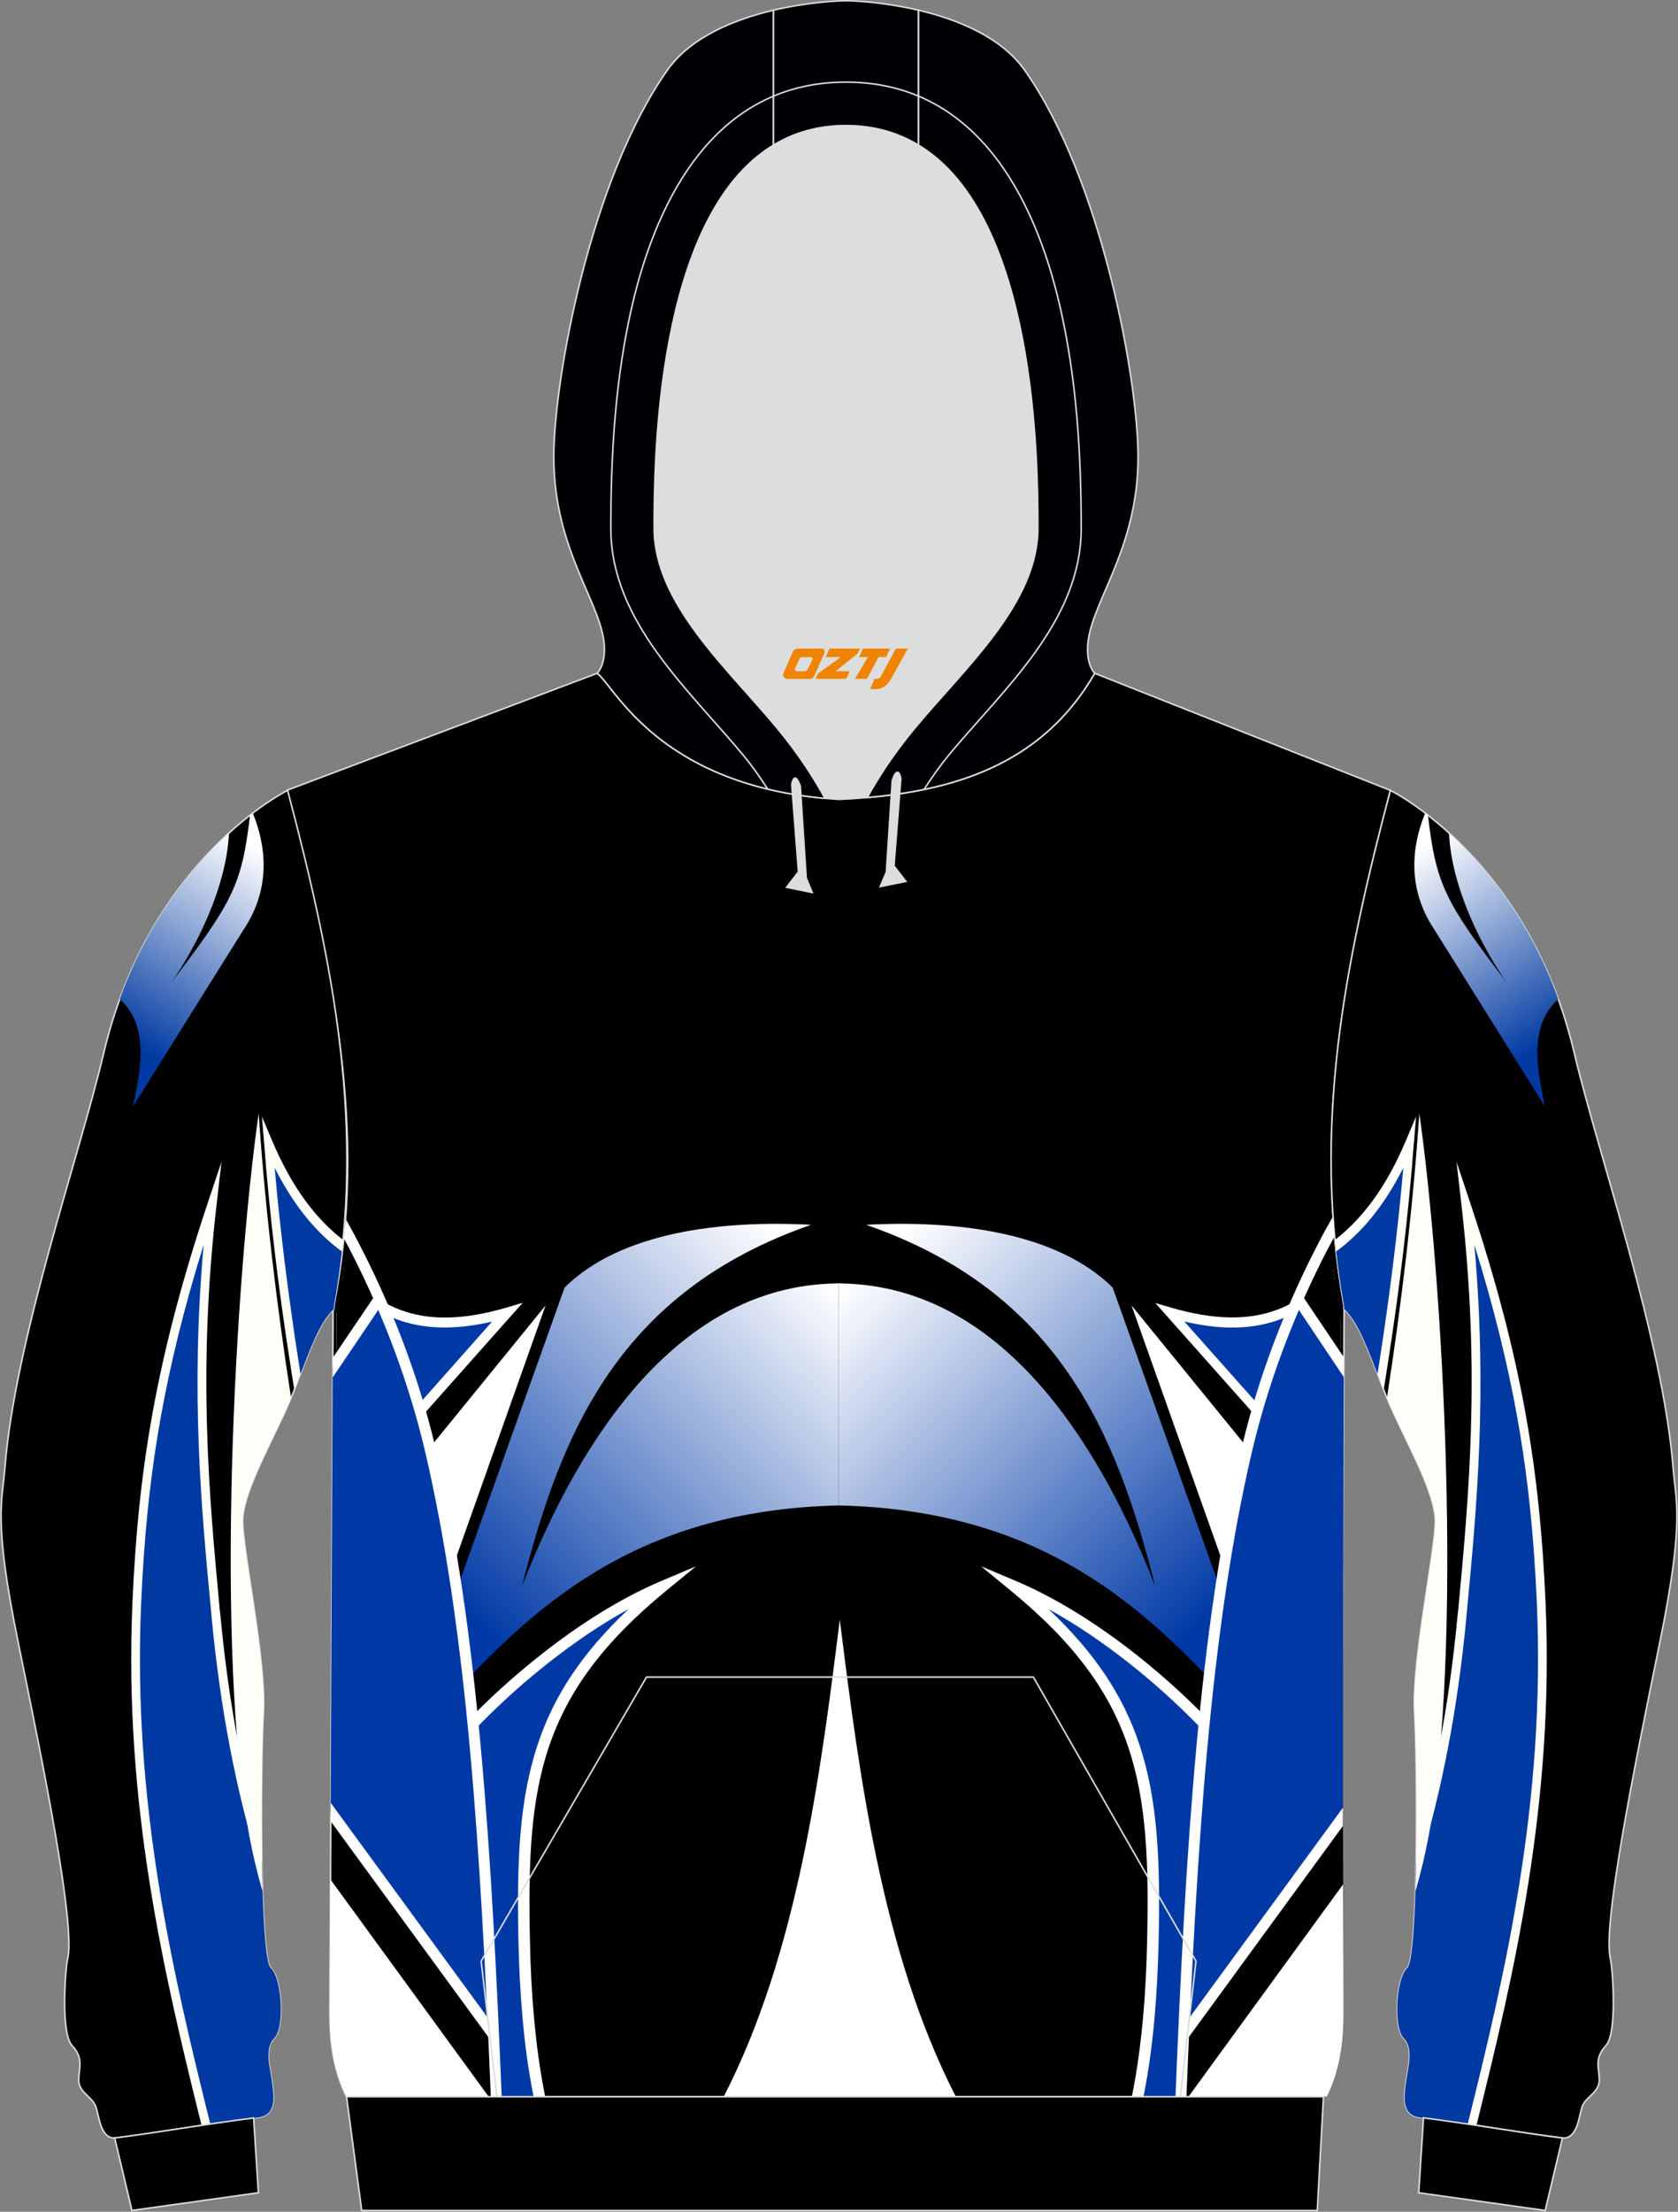 <?xml version="1.0" encoding="utf-8"?>
<!-- Generator: Adobe Illustrator 22.0.0, SVG Export Plug-In . SVG Version: 6.00 Build 0)  -->
<svg xmlns="http://www.w3.org/2000/svg" xmlns:xlink="http://www.w3.org/1999/xlink" version="1.1" id="图层_1" x="0px" y="0px" width="378px" height="498px" viewBox="0 0 378 498" enable-background="new 0 0 378 498" xml:space="preserve">
<rect x="0" y="0" width="378" height="498" fill="#808080" stroke="none"/>
<g>
	<path stroke="#DCDDDD" stroke-width="0.348" stroke-miterlimit="10" d="M64.6,177.96l69.94-26.36   c3.83,2.63,13.91,25.95,54.51,28.39c23.97-1.08,45.18-6.96,57.55-28.39l66.62,26.36c-10.4,39.53-17.67,76.04-10.43,116.17   l-0.74,159.11c-0.32,8.2-1.42,14.87-3.92,18.86H78.07c-3.13-6.33-3.79-12.82-3.76-19.24c0-4.08,0.03-8.2,0.06-12.31l0.66-145.85   C83.4,254.35,74.33,216,64.6,177.96L64.6,177.96z"/>
	<g>
		
			<linearGradient id="SVGID_1_" gradientUnits="userSpaceOnUse" x1="-1885.196" y1="1210.963" x2="-1808.21" y2="1131.242" gradientTransform="matrix(1 0 0 1 1992.971 -844.471)">
			<stop offset="0" style="stop-color:#0039A6"/>
			<stop offset="1" style="stop-color:#FFFFFF"/>
		</linearGradient>
		<path fill="url(#SVGID_1_)" d="M99.1,368.51l28.09-78.61c12.73-12.59,35.6-15.2,55.51-14.12c-43.34,15.06-56.41,46.97-65.1,81.36    c10.97-28.17,32.21-66.35,68.97-68.1c0.83-0.04,1.61-0.07,2.35-0.09v50.01c-46.27,1.09-69.4,23.3-89.48,45.48L99.1,368.51z"/>
		
			<linearGradient id="SVGID_2_" gradientUnits="userSpaceOnUse" x1="-1983.789" y1="1210.967" x2="-1906.801" y2="1131.243" gradientTransform="matrix(-1 0 0 1 -1713.74 -844.471)">
			<stop offset="0" style="stop-color:#0039A6"/>
			<stop offset="1" style="stop-color:#FFFFFF"/>
		</linearGradient>
		<path fill="url(#SVGID_2_)" d="M278.73,368.51l-28.09-78.61c-12.73-12.59-35.6-15.2-55.51-14.12    c43.34,15.06,56.41,46.97,65.1,81.36c-10.97-28.17-32.21-66.35-68.97-68.1c-0.83-0.04-1.61-0.07-2.35-0.09v50.01    c46.27,1.09,69.4,23.3,89.48,45.48L278.73,368.51z"/>
	</g>
	<path fill="#000002" stroke="#DCDDDD" stroke-width="0.348" stroke-miterlimit="10" d="M4.17,370.14   c5.72,27.97,12.96,63.8,11.03,71.08c-0.41,1.58-1.64,16.49,1.04,19.37c2.69,2.91,1.52,4.94,1.49,7.72s3,3.83,3.79,5.85   c0.82,2.06,1.01,7.66,4.65,7.22c9.55-1.2,20.2-3.13,31.97-4.62c4.27-0.54,3.51-4.91,3.13-7.88c-0.35-2.94-1.87-7.66,0.51-9.97   c2.34-2.34,1.74-13.51-0.79-15.79c-2.53-2.31-2.31-46.11-1.64-57.69c0.63-11.55-4.62-35.95-4.68-42.88   c-0.03-6.96,7.62-19.59,11.19-28.51c3.6-8.96,5.63-15.79,9.36-19.34v-0.57c7.24-40.13,0-76.65-10.43-116.17   c0,0-31.14,15.25-41.48,59.37c-5.41,22.91-19.92,64.34-22.2,93.1C0.5,338.15-1.58,342.14,4.17,370.14L4.17,370.14z"/>
	<path fill="#0039A1" d="M47.81,271.03c-12.05,35.98-15.71,61.3-16.98,89.56c-2.06,45.6,7.24,84.21,15.56,117.82   c3.79-0.57,7.71-1.14,11.76-1.65c4.27-0.54,3.51-4.91,3.13-7.88c-0.35-2.94-1.87-7.66,0.51-9.97c2.34-2.34,1.74-13.51-0.79-15.79   c-1.23-1.11-1.8-11.8-1.99-23.86c-1.42-5.38-2.78-10.54-3-11.36c-3.13-12.47-5.75-26.99-7.34-43.77   C46.16,337.77,43.38,309.48,47.81,271.03L47.81,271.03z"/>
	<path fill="#FFFFFA" d="M58.27,250.71c-5.38,37.63-10.02,121.14-1.93,163.58c0.73,3.83,1.71,7.69,2.78,11.52   c-0.44-14.3-0.19-33.32,0.22-40.38c0.63-11.55-4.62-35.95-4.68-42.88c-0.03-6.77,7.21-18.89,10.91-27.78   C62.45,294.6,59.76,272.74,58.27,250.71L58.27,250.71z"/>
	<path fill="#0039A1" d="M60.45,257.39c1.3,17.12,3.64,35.66,6.55,53.77c2.94-7.53,4.9-13.29,8.22-16.46v-0.57   c0.82-4.62,1.45-9.15,1.93-13.67C70.89,275.77,65.19,268.62,60.45,257.39L60.45,257.39z"/>
	<path fill="#FFFFFA" d="M46.89,270.58c-6.04,18.07-9.99,33.45-12.58,47.88c-2.59,14.4-3.83,27.85-4.46,42.06   c-2.06,45.73,7.21,84.4,15.56,118.04l1.96-0.32c-8.32-33.54-17.62-72.12-15.56-117.62c0.63-14.05,1.87-27.37,4.43-41.68   c2.15-11.9,5.22-24.49,9.64-38.7c-2.97,33.42-0.57,59.02,1.71,82.97l0.09,1.04c2.02,21.3,5.66,38.96,9.99,53.48v-0.16v-0.16   l-0.03-0.44l-0.03-0.16v-0.16v-0.16l-0.03-0.16v-0.13v-0.16l-0.03-0.16v-0.16l-0.03-0.28v-0.16v-0.16l-0.03-0.16v-0.16v-0.13   l-0.03-0.16v-0.16v-0.16l-0.03-0.16v-0.13l-0.03-0.28v-0.03v-0.16v-0.16l-0.03-0.13v-0.16v-0.16l-0.03-0.16v-0.13v-0.16l-0.03-0.47   v-0.13l-0.03-0.16v-0.16v-0.16l-0.03-0.16V411v-0.16v-0.16l-0.03-0.32v-0.13l-0.03-0.16v-0.16v-0.16v-0.13l-0.03-0.16v-0.16v-0.16   l-0.03-0.16v-0.13v-0.32H57.1v-0.16v-0.16v-0.13l-0.03-0.16c-3.16-12.5-5.82-27.12-7.4-44.05l-0.13-1.04   c-2.43-26.01-5.09-53.99-0.73-91.77l1.08-9.46L46.89,270.58z"/>
	<path fill="#FFFFFA" d="M59.51,257.48c1.17,15.66,3.19,32.5,5.79,49.11c0.32,2.12,0.66,4.24,1.01,6.36   c0.47-1.23,0.95-2.44,1.39-3.58c-0.16-1.08-0.35-2.12-0.51-3.2c-2.24-14.56-4.11-29.27-5.31-43.23   c4.46,8.86,9.58,14.78,15.15,18.86c0.09-0.89,0.19-1.77,0.25-2.63c-5.98-4.62-11.41-11.55-15.97-22.31l-2.31-5.47L59.51,257.48z"/>
	<path fill="#DCDDDD" d="M201.29,178.94L201.29,178.94l-0.44,0.06L201.29,178.94z M195.37,179.57c2.28-4.18,5.72-9.62,10.72-15.63   c11.13-13.45,27.7-28.04,27.7-44.97c0-14.43-0.19-70.19-26.91-86.3c-4.58-2.78-9.99-4.4-16.32-4.4s-11.7,1.61-16.32,4.4   c-26.69,16.11-26.88,71.87-26.88,86.3c0,16.93,16.57,31.52,27.7,44.97c5.06,6.11,8.51,11.61,10.78,15.82   c1.04,0.09,2.12,0.16,3.19,0.22C191.2,179.89,193.29,179.76,195.37,179.57L195.37,179.57z M185.82,179.76   c-0.35-0.03-0.66-0.06-1.01-0.13C185.15,179.7,185.48,179.73,185.82,179.76L185.82,179.76z M184.24,179.6   c-1.49-0.16-2.91-0.35-4.3-0.57l0,0C181.32,179.26,182.76,179.45,184.24,179.6L184.24,179.6z"/>
	<path fill="#000002" stroke="#DCDDDD" stroke-width="0.348" stroke-miterlimit="10" d="M373.83,370.14   c-5.72,27.97-12.96,63.8-11.03,71.08c0.41,1.58,1.64,16.49-1.04,19.37c-2.69,2.91-1.52,4.94-1.49,7.72s-3,3.83-3.79,5.85   c-0.82,2.06-1.01,7.66-4.65,7.22c-9.55-1.2-20.2-3.13-31.97-4.62c-4.27-0.54-3.51-4.91-3.13-7.88c0.35-2.94,1.87-7.66-0.51-9.97   c-2.34-2.34-1.74-13.51,0.79-15.79c2.53-2.31,2.31-46.11,1.64-57.69c-0.63-11.55,4.62-35.95,4.68-42.88   c0.03-6.96-7.62-19.59-11.19-28.51c-3.6-8.96-5.63-15.79-9.36-19.34v-0.57c-7.24-40.13,0-76.65,10.43-116.17   c0,0,31.14,15.25,41.48,59.37c5.41,22.91,19.92,64.34,22.2,93.1C377.49,338.15,379.58,342.14,373.83,370.14L373.83,370.14z"/>
	<path fill="#0039A1" d="M330.2,271.03c12.05,35.98,15.71,61.3,16.98,89.56c2.06,45.6-7.24,84.21-15.56,117.82   c-3.79-0.57-7.71-1.14-11.76-1.65c-4.27-0.54-3.51-4.91-3.13-7.88c0.35-2.94,1.87-7.66-0.51-9.97c-2.34-2.34-1.74-13.51,0.79-15.79   c1.23-1.11,1.8-11.8,1.99-23.86c1.42-5.38,2.78-10.54,3-11.36c3.13-12.47,5.75-26.99,7.34-43.77   C331.83,337.77,334.61,309.48,330.2,271.03L330.2,271.03z"/>
	<path fill="#FFFFFA" d="M319.73,250.71c5.38,37.63,10.02,121.14,1.93,163.58c-0.73,3.83-1.71,7.69-2.78,11.52   c0.44-14.3,0.19-33.32-0.22-40.38c-0.63-11.55,4.62-35.95,4.68-42.88c0.03-6.77-7.21-18.89-10.91-27.78   C315.55,294.6,318.24,272.74,319.73,250.71L319.73,250.71z"/>
	<path fill="#0039A1" d="M317.55,257.39c-1.3,17.12-3.64,35.66-6.55,53.77c-2.94-7.53-4.9-13.29-8.22-16.46v-0.57   c-0.82-4.62-1.45-9.15-1.93-13.67C307.11,275.78,312.8,268.62,317.55,257.39L317.55,257.39z"/>
	<path fill="#FFFFFA" d="M331.11,270.59c6.04,18.07,9.99,33.45,12.58,47.88c2.59,14.4,3.83,27.85,4.46,42.06   c2.06,45.73-7.21,84.4-15.56,118.04l-1.96-0.32c8.32-33.54,17.61-72.12,15.56-117.63c-0.63-14.05-1.87-27.37-4.43-41.68   c-2.15-11.9-5.22-24.49-9.64-38.7c2.97,33.42,0.57,59.02-1.71,82.97l-0.09,1.04c-2.02,21.3-5.66,38.96-9.99,53.48v-0.16v-0.16   l0.03-0.44l0.03-0.16v-0.16v-0.16l0.03-0.16v-0.13v-0.16l0.03-0.16v-0.16l0.03-0.28v-0.16v-0.16l0.03-0.16v-0.16v-0.13l0.03-0.16   v-0.16v-0.16l0.03-0.16v-0.13l0.03-0.28v-0.03v-0.16v-0.16l0.03-0.13v-0.16v-0.16l0.03-0.16v-0.13v-0.16l0.03-0.47v-0.13l0.03-0.16   v-0.16v-0.16l0.03-0.16V411v-0.16v-0.16l0.03-0.32v-0.13l0.03-0.16v-0.16v-0.16v-0.13l0.03-0.16v-0.16v-0.16l0.03-0.16v-0.13v-0.32   h0.03v-0.16v-0.16v-0.13l0.03-0.16c3.16-12.5,5.82-27.12,7.4-44.05l0.13-1.04c2.43-26.01,5.09-53.99,0.73-91.77l-1.08-9.46   L331.11,270.59z"/>
	<path fill="#FFFFFA" d="M318.49,257.48c-1.17,15.66-3.19,32.5-5.79,49.11c-0.32,2.12-0.66,4.24-1.01,6.36   c-0.47-1.23-0.95-2.44-1.39-3.58c0.16-1.08,0.35-2.12,0.51-3.2c2.24-14.56,4.11-29.27,5.31-43.23   c-4.46,8.86-9.58,14.78-15.15,18.86c-0.09-0.89-0.19-1.77-0.25-2.63c5.98-4.62,11.41-11.55,15.97-22.31l2.31-5.47L318.49,257.48z"/>
	
		<linearGradient id="SVGID_3_" gradientUnits="userSpaceOnUse" x1="321.041" y1="-380.407" x2="349.353" y2="-424.612" gradientTransform="matrix(1 0 0 -1 0 -190.11)">
		<stop offset="0" style="stop-color:#FFFFFF"/>
		<stop offset="1" style="stop-color:#0039A1"/>
	</linearGradient>
	<path fill="url(#SVGID_3_)" d="M351.02,224.98c-7.53,6.68-3.98,18.54-3.04,24.08l-24.92-39.84c-5.44-8.16-5.63-17.25-2.02-26.14   c0.22,0.16,0.41,0.32,0.63,0.47c1.83,15.7,3.89,19.53,17.74,37.69c-5.44-7.75-12.43-21.23-13-33.67   C334.49,194.92,344.49,206.91,351.02,224.98L351.02,224.98z"/>
	
		<linearGradient id="SVGID_4_" gradientUnits="userSpaceOnUse" x1="815.692" y1="-380.403" x2="844.003" y2="-424.609" gradientTransform="matrix(-1 0 0 -1 872.643 -190.11)">
		<stop offset="0" style="stop-color:#FFFFFF"/>
		<stop offset="1" style="stop-color:#0039A1"/>
	</linearGradient>
	<path fill="url(#SVGID_4_)" d="M26.97,224.98c6.54-18.07,16.53-30.06,24.61-37.41c-0.57,12.44-7.56,25.92-13,33.67   c13.85-18.16,15.91-21.99,17.74-37.69c0.22-0.15,0.41-0.31,0.63-0.47c3.61,8.89,3.42,17.98-2.02,26.14l-24.92,39.84   C30.95,243.52,34.5,231.66,26.97,224.98L26.97,224.98z"/>
	<path fill="#000002" stroke="#DCDDDD" stroke-width="0.348" stroke-miterlimit="10" d="M348.08,497.71l-28.49-3.99l1.08-16.87   c11.45,1.49,21.82,3.35,31.14,4.53c0.06,0,0.09,0,0.16,0l0,0l0,0L348.08,497.71z"/>
	<path fill="#000002" stroke="#DCDDDD" stroke-width="0.348" stroke-miterlimit="10" d="M29.72,497.71l28.49-3.99l-1.08-16.84   c-11.45,1.46-21.82,3.32-31.14,4.49c-0.06,0-0.09,0-0.16,0l0,0l0,0L29.72,497.71z"/>
	<path fill="#000004" stroke="#DCDDDD" stroke-width="0.348" stroke-miterlimit="10" d="M206.88,2.29   c8.76,2.06,18.62,6.01,23.94,13.51c17.45,24.72,25.55,69.91,25.55,87.09c0,21.58-11.38,33.48-11.38,43.29   c0,3.86,1.55,5.35,1.61,5.41c-11.26,19.53-29.88,26.14-51.22,27.97c2.28-4.18,5.72-9.62,10.72-15.63   c11.13-13.45,27.7-28.04,27.7-44.97c0-14.43-0.19-70.19-26.91-86.3L206.88,2.29L206.88,2.29z M174.24,32.67   c-26.69,16.11-26.88,71.87-26.88,86.3c0,16.93,16.57,31.52,27.7,44.97c5.06,6.11,8.51,11.61,10.78,15.82   c-37.91-3.45-47.59-25.6-51.32-28.16c0,0,1.64-1.49,1.64-5.41c0-9.81-11.41-21.71-11.41-43.29c0-17.18,8.13-62.37,25.58-87.09   c5.28-7.5,15.18-11.46,23.9-13.51v30.37C174.24,32.67,174.24,32.67,174.24,32.67z"/>
	<path fill="#000004" stroke="#DCDDDD" stroke-width="0.348" stroke-miterlimit="10" d="M206.88,2.29v30.38   c-4.58-2.78-9.99-4.4-16.32-4.4s-11.7,1.61-16.32,4.4V2.29c7.46-1.74,14.07-2.12,16.32-2.12C192.84,0.17,199.45,0.55,206.88,2.29   L206.88,2.29z"/>
	<path fill="#0039A6" d="M77.33,286.82c8.98,10.76,20.62,13.45,36.9,8.73L86.1,327.2l-10.28-26.71l0.03-5.82   C76.39,292.04,76.9,289.41,77.33,286.82L77.33,286.82z"/>
	<path fill="#FFFFFF" d="M77.58,285.27c3.7,4.68,7.87,7.91,12.65,9.68c6.51,2.44,14.26,2.25,23.65-0.47l3.86-1.14l-32.06,36.08   c-3.29-8.58-6.58-17.12-9.9-25.66l0.06-8.42l0.38,2.94l10.31,26.71l24.31-27.41c-8.25,1.9-15.34,1.77-21.5-0.54   c-4.58-1.71-8.66-4.62-12.27-8.77C77.25,287.29,77.44,286.28,77.58,285.27L77.58,285.27z"/>
	<polygon fill="#FFFFFF" points="93.24,330.36 122.9,293.94 97.89,364.38 89.1,354.26  "/>
	<path fill="#0039A6" d="M97.92,397.8c12.46-15.6,32.82-32.78,51.48-40.66c-29.37,24.08-32.03,44.62-31.3,79.91   c0.25,11.84,1.23,24.27,3.41,35.03H100.2l-0.54-9.11v-36.23L97.92,397.8z"/>
	<path fill="#FFFFFF" d="M96.9,397.07c6.51-8.2,15.24-16.84,24.76-24.34c8.73-6.93,18.15-12.88,27.19-16.71l7.94-3.35l-6.58,5.38   c-14.48,11.87-22.35,22.85-26.53,35.19c-4.21,12.41-4.68,26.27-4.3,43.77c0.22,11.46,1.17,23.51,3.23,34.02   c0.06,0.35,0.16,0.7,0.22,1.04h-2.62l-0.13-0.63c-2.12-10.63-3.04-22.82-3.29-34.4c-0.38-17.75,0.13-31.8,4.43-44.53   c3.57-10.63,9.8-20.25,20.39-30.22c-6.2,3.39-12.39,7.63-18.28,12.28c-9.23,7.28-17.67,15.66-24.09,23.61l1.71,28.54v36.23   l0.54,9.11h-2.53c-0.16-3.04-0.38-6.08-0.6-9.11v-36.23l-1.74-29.27L96.9,397.07z"/>
	<path d="M111.76,472.07c-2.24-55.16-5.28-104.91-14.8-145.51c-4.58-19.56-11.95-36.17-18.34-48.13   c-0.76,5.41-1.68,10.82-2.78,16.27l-0.7,145.82c0,4.11-0.03,8.23-0.03,12.31c-0.03,6.42,0.63,12.91,3.73,19.24L111.76,472.07   L111.76,472.07z"/>
	<path fill="#0039A6" d="M111.19,458.21l-36.71-50.03l0.47-100.28l10.47-15.47c4.33,9.78,8.54,21.33,11.54,34.15   C105.69,363.75,108.96,408.56,111.19,458.21L111.19,458.21z"/>
	<path fill="#FFFFFF" d="M111.3,460.43l-36.8-50.35l0.03-4.11L111.11,456C111.17,457.45,111.24,458.94,111.3,460.43L111.3,460.43z    M75,305.68l9.87-14.59c0.38,0.85,0.76,1.74,1.17,2.63l-11.07,16.39L75,305.68z"/>
	<path fill="#FFFFFF" d="M110.07,472.07l-35.63-48.89l-0.06,17.37c-0.03,4.11-0.06,8.23-0.06,12.31   c-0.03,6.42,0.63,12.91,3.73,19.24L110.07,472.07L110.07,472.07z"/>
	<path fill="#FFFFFF" d="M110.57,472.07c-2.28-55.06-5.31-104.72-14.8-145.22c-4.3-18.32-11.03-34.02-17.07-45.7   c-0.13-0.22-1.11-2.09-1.23-2.31c0.19-1.36,0.32-2.75,0.51-4.11v-0.09c0.19,0.32,1.26,2.31,1.45,2.63   c6.48,12.06,14.07,28.99,18.75,49.02c9.55,40.7,12.58,90.54,14.83,145.76h-2.47L110.57,472.07L110.57,472.07z"/>
	<path fill="#FFFFFF" d="M189.18,364.67c-4.3,34.37-9.39,74.81-26.15,107.41h25.86h26.43C198.57,439.48,193.48,399.03,189.18,364.67   L189.18,364.67z"/>
	<path fill="#0039A6" d="M300.46,286.82c-8.98,10.76-20.62,13.45-36.9,8.73l28.11,31.65l10.31-26.71l-0.03-5.82   C301.42,292.04,300.92,289.41,300.46,286.82L300.46,286.82z"/>
	<path fill="#FFFFFF" d="M300.73,288.15c-3.67,4.24-7.75,7.18-12.39,8.92c-6.13,2.31-13.25,2.44-21.56,0.47l24.6,27.66l10.4-26.99   l0.19-1.46l0.03,6.55c-3.29,8.64-6.64,17.25-9.96,25.85l-31.78-35.76l3.57,1.04c9.45,2.75,17.26,2.94,23.87,0.47   c4.74-1.77,8.85-4.91,12.55-9.49C300.38,286.34,300.54,287.23,300.73,288.15L300.73,288.15z"/>
	<polygon fill="#FFFFFF" points="284.57,330.36 254.9,293.94 279.92,364.38 288.71,354.26  "/>
	<path fill="#0039A6" d="M279.86,397.8c-12.43-15.6-32.79-32.78-51.44-40.66c29.37,24.08,32.03,44.62,31.3,79.91   c-0.25,11.84-1.23,24.27-3.41,35.03h21.31l0.54-9.11v-36.23L279.86,397.8z"/>
	<path fill="#FFFFFF" d="M278.55,398.18c-6.42-7.94-14.86-16.33-24.09-23.61c-5.88-4.65-12.11-8.89-18.28-12.28   c10.59,9.97,16.82,19.59,20.39,30.22c4.3,12.72,4.81,26.77,4.43,44.53c-0.25,11.58-1.17,23.77-3.29,34.4l-0.13,0.63h-2.62   c0.06-0.35,0.16-0.7,0.22-1.08c2.06-10.47,3-22.53,3.23-33.99c0.38-17.53-0.09-31.36-4.3-43.77   c-4.17-12.34-12.05-23.32-26.56-35.19l-6.55-5.38l7.94,3.35c9.04,3.83,18.47,9.78,27.19,16.68c9.52,7.53,18.21,16.17,24.76,24.37   l0.28,0.35l-1.74,29.3v36.23c-0.22,3.01-0.44,6.08-0.6,9.11h-2.53l0.54-9.11v-36.23L278.55,398.18z"/>
	<path d="M266.01,472.07c2.28-55.16,5.31-104.91,14.83-145.51c4.58-19.56,11.95-36.17,18.34-48.13c0.76,5.41,1.68,10.82,2.78,16.27   l0.7,145.82c0,4.11,0.03,8.23,0.03,12.31c0.03,6.42-0.63,12.91-3.73,19.24L266.01,472.07L266.01,472.07z"/>
	<path fill="#0039A6" d="M266.61,458.21l35.89-49.11l0.22-100.82l-10.34-15.85c-4.33,9.78-8.54,21.33-11.54,34.15   C272.11,363.75,268.86,408.56,266.61,458.21L266.61,458.21z"/>
	<path fill="#FFFFFF" d="M266.71,456l35.79-48.96v4.11l-35.98,49.27C266.58,458.94,266.64,457.45,266.71,456L266.71,456z    M302.71,310.05l-10.94-16.33c0.41-0.89,0.79-1.77,1.17-2.63l9.77,14.49V310.05z"/>
	<path fill="#FFFFFF" d="M267.74,472.07l34.81-47.78l0.09,16.23c0,4.11,0.03,8.23,0.03,12.31c0.03,6.42-0.63,12.91-3.73,19.24   H267.74L267.74,472.07z"/>
	<path fill="#FFFFFF" d="M264.8,472.07c2.24-55.22,5.28-105.06,14.83-145.79c4.74-20.16,12.39-37.22,18.91-49.3   c0.13-0.19,1.68-2.97,1.8-3.2v0.06c0.19,1.36,0.09,3.13,0.28,4.49v0.06c-0.13,0.28-1.45,2.72-1.61,3.01   c-6.04,11.65-12.71,27.28-16.98,45.44c-9.49,40.51-12.52,90.19-14.77,145.25h-2.47v-0.02L264.8,472.07L264.8,472.07z"/>
	<path fill="#DCDDDD" stroke="#DCDDDD" stroke-width="0.348" stroke-miterlimit="10" d="M202.93,175.3l-1.55,19.68l2.69,3.48   l-5.79,1.17l1.39-3.26l1.33-20.66C200.99,175.71,202.2,171.88,202.93,175.3L202.93,175.3z"/>
	<path fill="#DCDDDD" stroke="#DCDDDD" stroke-width="0.348" stroke-miterlimit="10" d="M178.35,176.63l1.52,19.68l-2.69,3.48   l5.79,1.17l-1.36-3.26l-1.33-20.7C180.29,177.01,179.06,173.18,178.35,176.63L178.35,176.63z"/>
	<polygon stroke="#DCDDDD" stroke-width="0.348" stroke-miterlimit="10" points="78.07,472.1 298.13,472.1 296.74,497.71    81.48,497.71  "/>
	<path fill="none" stroke="#DCDDDD" stroke-width="0.348" stroke-miterlimit="10" d="M172.92,177.64c-1.77-2.75-3.6-5.32-5.41-7.5   c-12.33-14.91-29.91-30.19-29.91-51.17c0-16.84,1.01-33.92,4.84-50.35c5.79-24.75,19.22-50.13,48.12-50.13 M208.15,177.77   c1.77-2.78,3.67-5.41,5.47-7.63c12.36-14.91,29.94-30.19,29.94-51.17c0-16.84-1.04-33.92-4.87-50.35   c-5.75-24.75-19.19-50.13-48.12-50.13"/>
	<polyline fill="none" stroke="#DCDDDD" stroke-width="0.348" stroke-miterlimit="10" points="111.93,472.1 108.39,441.57    145.64,377.61 232.78,377.61 269.42,441.57 265.88,472.1  "/>
	
</g>
<g>
	<path fill="#F08300" d="M201.81,146.04l-3.4,6.3c-0.2,0.3-0.5,0.5-0.8,0.5h-0.6l-1,2.3h1.2c2,0.1,3.2-1.5,3.9-3L204.51,146.04h-2.5L201.81,146.04z"/>
	<polygon fill="#F08300" points="194.61,146.04 ,200.51,146.04 ,199.61,147.94 ,197.91,147.94 ,195.31,152.84 ,192.61,152.84 ,195.51,147.94 ,193.51,147.94 ,194.41,146.04"/>
	<polygon fill="#F08300" points="188.61,151.14 ,188.11,151.14 ,188.61,150.84 ,193.21,147.14 ,193.71,146.04 ,186.91,146.04 ,186.61,146.64 ,186.01,147.94 ,188.81,147.94 ,189.41,147.94 ,184.31,151.64    ,183.71,152.84 ,190.31,152.84 ,190.61,152.84 ,191.41,151.14"/>
	<path fill="#F08300" d="M185.11,146.04H179.81C179.31,146.04,178.81,146.34,178.61,146.74L176.51,151.54C176.21,152.14,176.61,152.84,177.31,152.84h5.2c0.4,0,0.7-0.2,0.9-0.6L185.71,147.04C185.91,146.54,185.61,146.04,185.11,146.04z M183.01,148.54L181.91,150.74C181.71,151.04,181.41,151.14,181.31,151.14l-1.8,0C179.31,151.14,178.91,151.04,179.11,150.44l1-2.1c0.1-0.3,0.4-0.4,0.7-0.4h1.9   C182.91,147.94,183.11,148.24,183.01,148.54z"/>
</g>
</svg>
